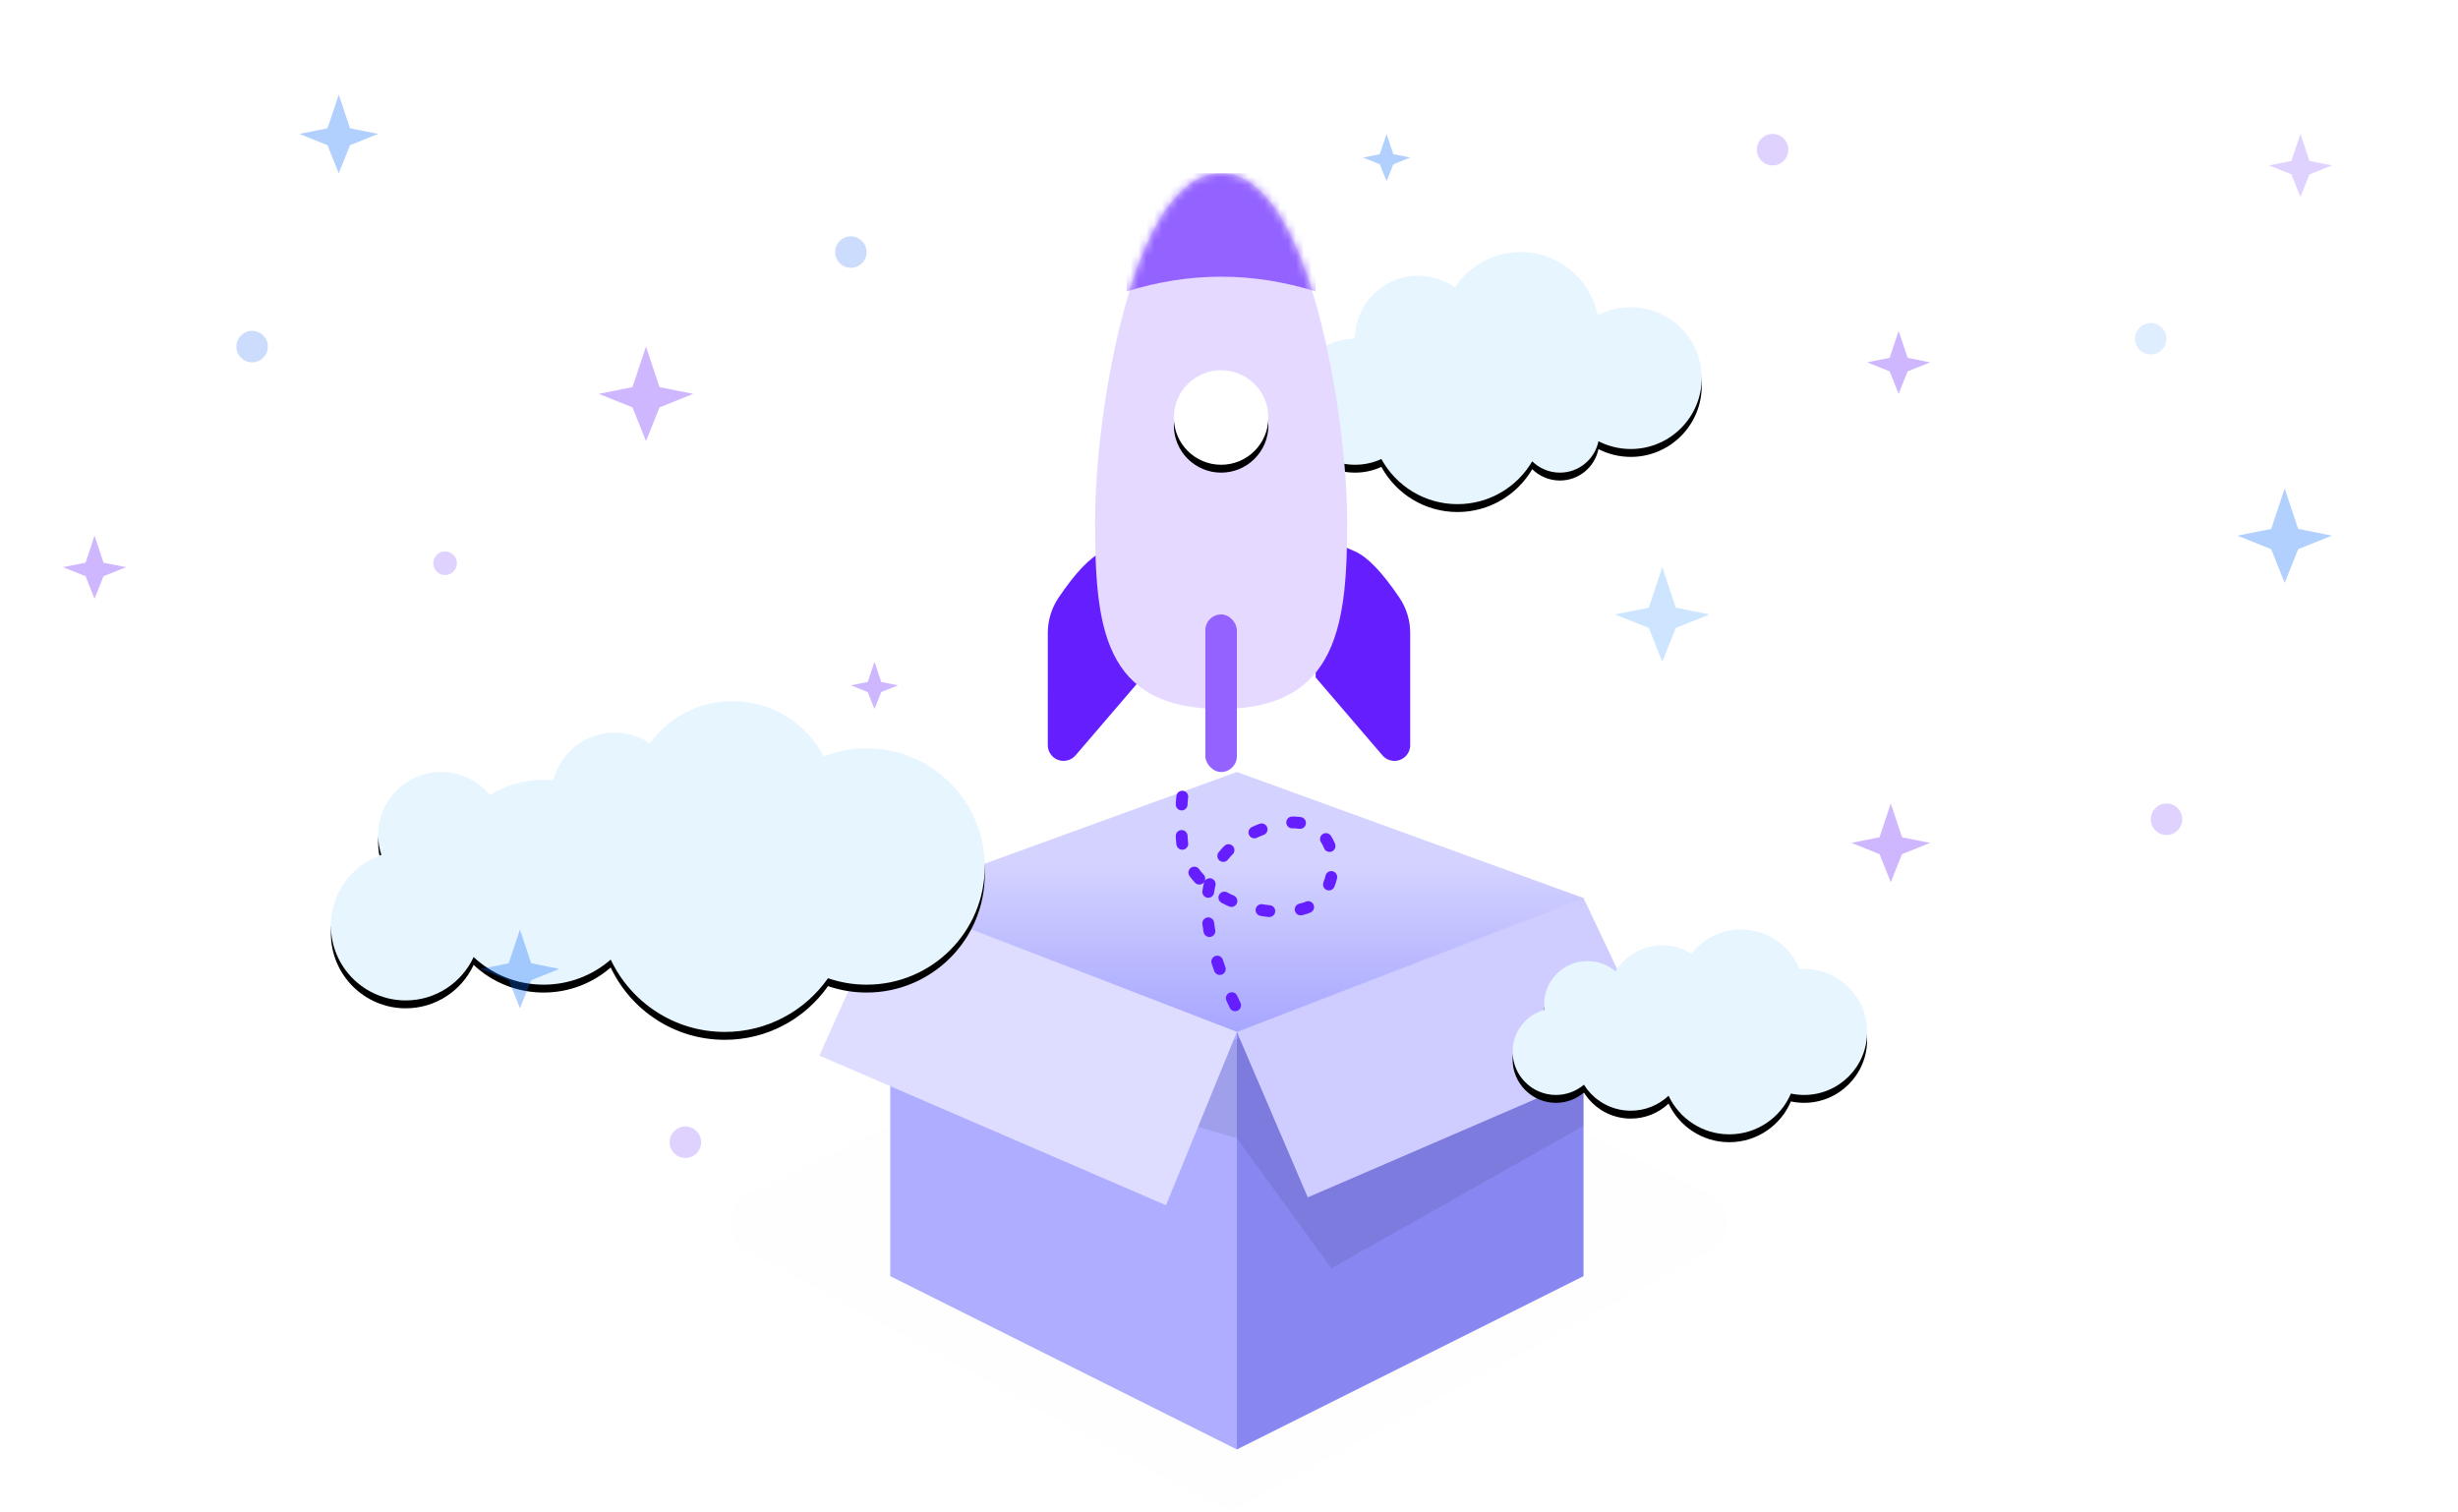 <svg xmlns="http://www.w3.org/2000/svg" xmlns:xlink="http://www.w3.org/1999/xlink" width="312" height="192" viewBox="0 0 312 192">
    <defs>
        <filter id="oqsuuvxwzd" width="107.7%" height="112.5%" x="-3.8%" y="-3.1%" filterUnits="objectBoundingBox">
            <feOffset dy="1" in="SourceAlpha" result="shadowOffsetOuter1"/>
            <feGaussianBlur in="shadowOffsetOuter1" result="shadowBlurOuter1" stdDeviation=".5"/>
            <feColorMatrix in="shadowBlurOuter1" values="0 0 0 0 0 0 0 0 0 0 0 0 0 0 0 0 0 0 0.1 0"/>
        </filter>
        <filter id="57wmya3l9f" width="117.4%" height="110.3%" x="-8.7%" y="-5.1%" filterUnits="objectBoundingBox">
            <feOffset dy="1" in="SourceAlpha" result="shadowOffsetOuter1"/>
            <feGaussianBlur in="shadowOffsetOuter1" result="shadowBlurOuter1" stdDeviation=".5"/>
            <feColorMatrix in="shadowBlurOuter1" result="shadowMatrixOuter1" values="0 0 0 0 0 0 0 0 0 0 0 0 0 0 0 0 0 0 0.2 0"/>
            <feMerge>
                <feMergeNode in="shadowMatrixOuter1"/>
                <feMergeNode in="SourceGraphic"/>
            </feMerge>
        </filter>
        <filter id="5ppag7crwi" width="133.3%" height="133.3%" x="-16.7%" y="-8.3%" filterUnits="objectBoundingBox">
            <feOffset dy="1" in="SourceAlpha" result="shadowOffsetOuter1"/>
            <feGaussianBlur in="shadowOffsetOuter1" result="shadowBlurOuter1" stdDeviation=".5"/>
            <feColorMatrix in="shadowBlurOuter1" values="0 0 0 0 0 0 0 0 0 0 0 0 0 0 0 0 0 0 0.1 0"/>
        </filter>
        <filter id="efog0jpmtk" width="104.8%" height="109.5%" x="-2.4%" y="-2.4%" filterUnits="objectBoundingBox">
            <feOffset dy="1" in="SourceAlpha" result="shadowOffsetOuter1"/>
            <feGaussianBlur in="shadowOffsetOuter1" result="shadowBlurOuter1" stdDeviation=".5"/>
            <feColorMatrix in="shadowBlurOuter1" values="0 0 0 0 0 0 0 0 0 0 0 0 0 0 0 0 0 0 0.1 0"/>
        </filter>
        <filter id="g517eb5r5m" width="108.9%" height="115.4%" x="-4.4%" y="-3.8%" filterUnits="objectBoundingBox">
            <feOffset dy="1" in="SourceAlpha" result="shadowOffsetOuter1"/>
            <feGaussianBlur in="shadowOffsetOuter1" result="shadowBlurOuter1" stdDeviation=".5"/>
            <feColorMatrix in="shadowBlurOuter1" values="0 0 0 0 0 0 0 0 0 0 0 0 0 0 0 0 0 0 0.1 0"/>
        </filter>
        <path id="aopj1nqooa" d="M0 0H312V192H0z"/>
        <path id="vqdu9bv9ue" d="M193 32c4.85 0 8.893 3.453 9.807 8.034C204.059 39.374 205.486 39 207 39c4.97 0 9 4.03 9 9s-4.03 9-9 9c-1.478 0-2.873-.356-4.104-.988C202.43 58.288 200.415 60 198 60c-1.367 0-2.605-.548-3.508-1.437C192.581 61.816 189.045 64 185 64c-4.166 0-7.791-2.316-9.658-5.73-1.016.469-2.149.73-3.342.73-4.418 0-8-3.582-8-8s3.582-8 8-8l.004-.25c.131-4.302 3.661-7.75 7.996-7.75 1.735 0 3.342.553 4.653 1.491C186.44 33.786 189.513 32 193 32z"/>
        <path id="j5asmn73fg" d="M16 0c11.273 0 16 31.286 16 44.045C32 56.805 31.038 68 16 68S0 57.445 0 44.045C0 30.646 4.727 0 16 0z"/>
        <path id="hy09166bgl" d="M93 89c5.025 0 9.383 2.85 11.547 7.023 1.69-.66 3.53-1.023 5.453-1.023 8.284 0 15 6.716 15 15 0 8.284-6.716 15-15 15-1.715 0-3.362-.288-4.897-.818C102.21 128.306 97.419 131 92 131c-6.398 0-11.92-3.755-14.479-9.182C75.24 123.8 72.26 125 69 125c-3.433 0-6.555-1.33-8.879-3.505C58.613 124.745 55.32 127 51.5 127c-5.247 0-9.5-4.253-9.5-9.5 0-4.163 2.678-7.7 6.405-8.984-.263-.791-.405-1.637-.405-2.516 0-4.418 3.582-8 8-8 2.493 0 4.72 1.14 6.187 2.928C64.167 99.705 66.5 99 69 99c.417 0 .83.02 1.238.058C71.105 95.578 74.25 93 78 93c1.658 0 3.199.505 4.476 1.368C84.838 91.115 88.672 89 93 89z"/>
        <path id="hazzcjn71n" d="M221 118c3.365 0 6.245 2.078 7.427 5.021.189-.014.38-.021.573-.021 4.418 0 8 3.582 8 8s-3.582 8-8 8c-.575 0-1.135-.06-1.676-.176-1.293 3.043-4.31 5.176-7.824 5.176-3.409 0-6.349-2.006-7.703-4.903-1.252 1.18-2.94 1.903-4.797 1.903-2.51 0-4.71-1.32-5.946-3.304-.958.814-2.199 1.304-3.554 1.304-3.038 0-5.5-2.462-5.5-5.5 0-2.533 1.713-4.667 4.044-5.305-.03-.227-.044-.46-.044-.695 0-3.038 2.462-5.5 5.5-5.5 1.355 0 2.596.49 3.555 1.303C206.29 121.32 208.491 120 211 120c1.362 0 2.633.389 3.708 1.061C216.17 119.197 218.445 118 221 118z"/>
        <linearGradient id="af4wm7yn8c" x1="50%" x2="50%" y1="34.946%" y2="100%">
            <stop offset="0%" stop-color="#D4D3FF"/>
            <stop offset="100%" stop-color="#A7A6FF"/>
        </linearGradient>
        <circle id="n0cleuyykj" cx="16" cy="31" r="6"/>
    </defs>
    <g fill="none" fill-rule="evenodd">
        <g>
            <g>
                <g transform="translate(-24, -352) translate(0, 80) translate(24, 272)">
                    <mask id="cgmi0gy2mb" fill="#fff">
                        <use xlink:href="#aopj1nqooa"/>
                    </mask>
                    <path fill="#7A78D6" d="M157.746 122.848l59.258 28.757c1.987.964 2.816 3.357 1.852 5.345-.364.75-.954 1.368-1.687 1.767l-59.257 32.243c-1.192.648-2.632.648-3.824 0l-59.257-32.243c-1.94-1.056-2.658-3.485-1.602-5.425.399-.733 1.017-1.323 1.767-1.687l59.258-28.757c1.102-.536 2.39-.536 3.492 0z" mask="url(#cgmi0gy2mb)" opacity=".1"/>
                    <g mask="url(#cgmi0gy2mb)">
                        <g>
                            <path fill="#AEADFF" d="M9 16L53 33.053 53 86 9 64z" transform="translate(104, 98)"/>
                            <path fill="#8886F1" d="M53 33L97 16 97 64 53 86z" transform="translate(104, 98)"/>
                            <path fill="#000" d="M41 43L53 46.5 65 63 97 44.926 97 31 86.074 22.851 52.636 34z" opacity=".08" transform="translate(104, 98)"/>
                            <path fill="#DFDDFF" d="M9 16L0 36 44 55 53 33z" transform="translate(104, 98)"/>
                            <path fill="#CFCDFF" d="M53 33L62 54 106 35 97 16z" transform="translate(104, 98)"/>
                            <path fill="url(#af4wm7yn8c)" d="M9 16L53 0 97 16 53 33z" transform="translate(104, 98)"/>
                        </g>
                    </g>
                    <path stroke="#651FFF" stroke-dasharray="1 4" stroke-linecap="round" stroke-width="1.5" d="M156.776 127.619c-5.543-11.55-4.59-18.929 2.857-22.138 11.171-4.815 11.598 8 6.115 9.789-5.484 1.788-15.39-1.631-15.748-8.872-.24-4.827.165-7.57 1.213-8.232" mask="url(#cgmi0gy2mb)"/>
                    <g mask="url(#cgmi0gy2mb)">
                        <use fill="#000" filter="url(#oqsuuvxwzd)" xlink:href="#vqdu9bv9ue"/>
                        <use fill="#E7F5FF" xlink:href="#vqdu9bv9ue"/>
                    </g>
                    <g filter="url(#57wmya3l9f)" mask="url(#cgmi0gy2mb)">
                        <g transform="translate(133, 21)">
                            <path fill="#651FFF" d="M1.37 53.868C3.54 50.654 5.417 48.698 7 48c1.907-.84 3.574-1.508 5-2v18l-8.481 9.895c-.72.839-1.982.936-2.82.217-.444-.38-.699-.935-.699-1.519V58.345c0-1.596.477-3.155 1.37-4.477z"/>
                            <path fill="#651FFF" d="M35.37 53.868c2.17-3.214 4.047-5.17 5.63-5.868 1.907-.84 3.574-1.508 5-2v18l-8.481 9.895c-.72.839-1.982.936-2.82.217-.444-.38-.699-.935-.699-1.519V58.345c0-1.596.477-3.155 1.37-4.477z" transform="translate(40, 62) scale(-1, 1) translate(-40, -62)"/>
                            <g transform="translate(6, 0)">
                                <mask id="gz09oz61mh" fill="#fff">
                                    <use xlink:href="#j5asmn73fg"/>
                                </mask>
                                <use fill="#E6D9FF" xlink:href="#j5asmn73fg"/>
                                <g mask="url(#gz09oz61mh)">
                                    <use fill="#000" filter="url(#5ppag7crwi)" xlink:href="#n0cleuyykj"/>
                                    <use fill="#FFF" xlink:href="#n0cleuyykj"/>
                                </g>
                                <path fill="#9362FF" d="M4 0h24v15c-4-1.25-8-1.875-12-1.875S8 13.75 4 15V0z" mask="url(#gz09oz61mh)"/>
                            </g>
                            <rect width="4" height="20" x="20" y="56" fill="#9362FF" rx="2"/>
                        </g>
                    </g>
                    <g mask="url(#cgmi0gy2mb)">
                        <use fill="#000" filter="url(#efog0jpmtk)" xlink:href="#hy09166bgl"/>
                        <use fill="#E7F5FF" xlink:href="#hy09166bgl"/>
                    </g>
                    <g mask="url(#cgmi0gy2mb)">
                        <use fill="#000" filter="url(#g517eb5r5m)" xlink:href="#hazzcjn71n"/>
                        <use fill="#E7F5FF" xlink:href="#hazzcjn71n"/>
                    </g>
                    <g mask="url(#cgmi0gy2mb)">
                        <g transform="translate(8, 12)">
                            <path fill="#651FFF" d="M232 90L230.571 94.286 227 95 230.571 96.429 232 100 233.429 96.429 237 95 233.429 94.286zM4 56L2.857 59.429 0 60 2.857 61.143 4 64 5.143 61.143 8 60 5.143 59.429z" opacity=".32"/>
                            <path fill="#62ACFE" d="M203 60L201.286 65.143 197 66 201.286 67.714 203 72 204.714 67.714 209 66 204.714 65.143z" opacity=".32"/>
                            <path fill="#651FFF" d="M284 5L282.857 8.429 280 9 282.857 10.143 284 13 285.143 10.143 288 9 285.143 8.429z" opacity=".2"/>
                            <path fill="#651FFF" d="M74 32L72.286 37.143 68 38 72.286 39.714 74 44 75.714 39.714 80 38 75.714 37.143z" opacity=".32"/>
                            <path fill="#0A6CFC" d="M35 0L33.571 4.286 30 5 33.571 6.429 35 10 36.429 6.429 40 5 36.429 4.286zM282 50L280.286 55.143 276 56 280.286 57.714 282 62 283.714 57.714 288 56 283.714 55.143zM168 5L167.143 7.571 165 8 167.143 8.857 168 11 168.857 8.857 171 8 168.857 7.571zM58 106L56.571 110.286 53 111 56.571 112.429 58 116 59.429 112.429 63 111 59.429 110.286z" opacity=".32"/>
                            <circle cx="217" cy="7" r="2" fill="#651FFF" opacity=".2"/>
                            <circle cx="100" cy="20" r="2" fill="#0052F9" opacity=".2"/>
                            <circle cx="79" cy="133" r="2" fill="#651FFF" opacity=".2"/>
                            <circle cx="24" cy="32" r="2" fill="#0052F9" opacity=".2"/>
                            <circle cx="267" cy="92" r="2" fill="#651FFF" opacity=".2"/>
                            <circle cx="265" cy="31" r="2" fill="#62ACFE" opacity=".2"/>
                            <circle cx="48.5" cy="59.5" r="1.5" fill="#651FFF" opacity=".2"/>
                            <path fill="#651FFF" d="M103 72L102.143 74.571 100 75 102.143 75.857 103 78 103.857 75.857 106 75 103.857 74.571zM233 30L231.857 33.429 229 34 231.857 35.143 233 38 234.143 35.143 237 34 234.143 33.429z" opacity=".32"/>
                        </g>
                    </g>
                </g>
            </g>
        </g>
    </g>
</svg>
